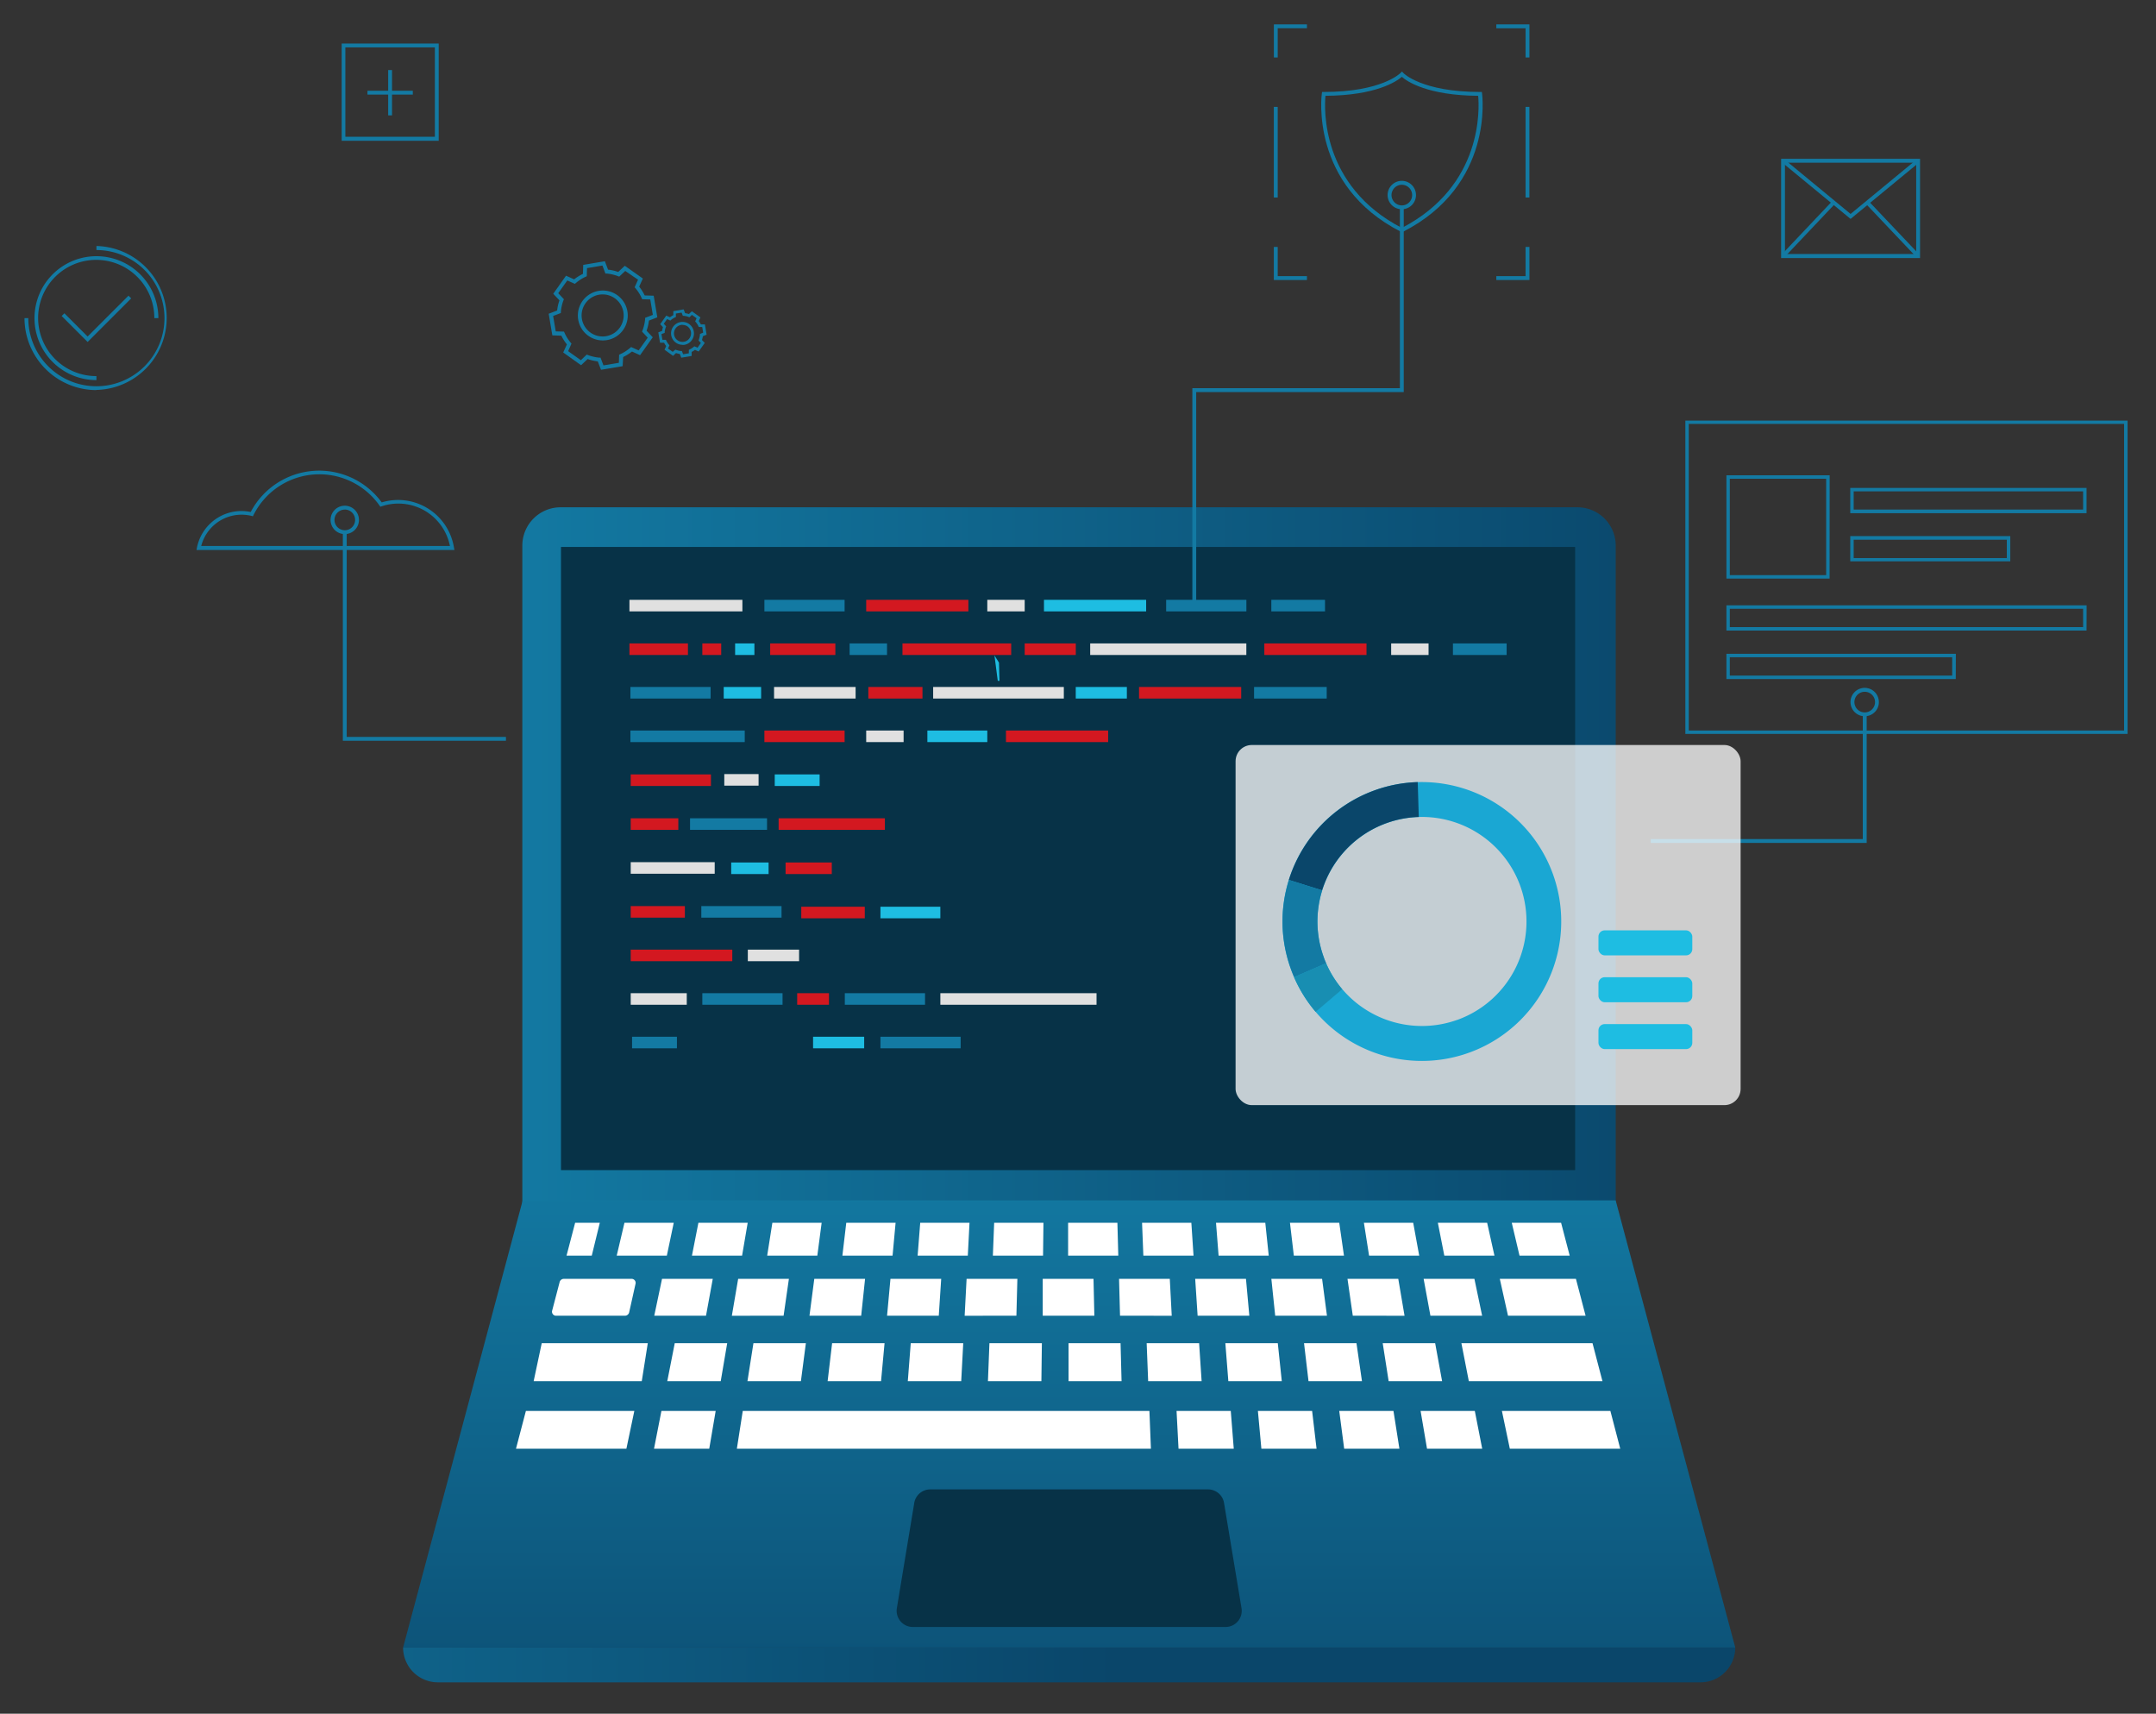<?xml version="1.0" encoding="UTF-8"?>
<svg xmlns="http://www.w3.org/2000/svg" xmlns:xlink="http://www.w3.org/1999/xlink" id="_ÎÓÈ_1" data-name="—ÎÓÈ_1" viewBox="0 0 533.25 423.75">
  <rect x="0" y="0" width="533.25" height="423.75" fill="#333333" stroke="none"/>
  <defs>
    <style>.cls-1{fill:url(#linear-gradient);}.cls-2{fill:#073247;}.cls-3{fill:#137aa3;}.cls-4{fill:url(#linear-gradient-2);}.cls-5{fill:#fff;}.cls-6{fill:url(#linear-gradient-3);}.cls-7{fill:#e0e0e0;}.cls-8{fill:#d31820;}.cls-9{fill:#1ebde2;}.cls-10{opacity:0.76;}.cls-11{fill:#1aa7d3;}.cls-12{fill:#0a466a;}.cls-13{fill:#188eb2;}</style>
    <linearGradient id="linear-gradient" x1="121.03" y1="225.59" x2="421.46" y2="225.59" gradientTransform="translate(528.81 451.19) rotate(-180)" gradientUnits="userSpaceOnUse">
      <stop offset="0" stop-color="#137aa3"></stop>
      <stop offset="1" stop-color="#0a466a"></stop>
    </linearGradient>
    <linearGradient id="linear-gradient-2" x1="264.44" y1="286.14" x2="264.44" y2="452.72" gradientTransform="matrix(1, 0, 0, 1, 0, 0)" xlink:href="#linear-gradient"></linearGradient>
    <linearGradient id="linear-gradient-3" x1="-53.01" y1="411.7" x2="276.48" y2="411.7" gradientTransform="matrix(1, 0, 0, 1, 0, 0)" xlink:href="#linear-gradient"></linearGradient>
  </defs>
  <path class="cls-1" d="M129.19,125.44H399.62a0,0,0,0,1,0,0V316.28a9.47,9.47,0,0,1-9.47,9.47H138.66a9.47,9.47,0,0,1-9.47-9.47V125.44A0,0,0,0,1,129.19,125.44Z" transform="translate(528.81 451.19) rotate(180)"></path>
  <rect class="cls-2" x="138.75" y="135.25" width="250.83" height="154.09" transform="translate(528.33 424.59) rotate(180)"></rect>
  <path class="cls-3" d="M112.4,136H48.6l.11-.57a11.25,11.25,0,0,1,11-9.07,11.89,11.89,0,0,1,2.3.24,19.15,19.15,0,0,1,32.4-2.37,14,14,0,0,1,17.88,11.22Zm-62.63-1h61.51a13,13,0,0,0-16.87-9.81l-.34.11-.2-.28a18.19,18.19,0,0,0-31.15,2.3l-.17.34-.37-.1a10.57,10.57,0,0,0-2.44-.29A10.3,10.3,0,0,0,49.77,135Z"></path>
  <path class="cls-3" d="M346.72,57.43l-.22-.11c-22.64-11.56-19.6-33.95-19.57-34.18l.06-.4h.41c14.4,0,18.92-4.64,19-4.69l.35-.37.35.37c0,.05,4.57,4.69,19,4.69h.41l.06.4c0,.23,3.08,22.62-19.57,34.18ZM327.83,23.69c-.28,3-1.24,22.25,18.89,32.67,20.12-10.42,19.17-29.64,18.88-32.67C353.1,23.61,348,20.13,346.72,19,345.42,20.13,340.33,23.61,327.83,23.69Z"></path>
  <polygon class="cls-3" points="125.14 183.17 84.8 183.17 84.8 131.59 85.75 131.59 85.75 182.22 125.14 182.22 125.14 183.17"></polygon>
  <polygon class="cls-3" points="295.86 149.18 294.91 149.18 294.91 95.99 346.24 95.99 346.24 51.26 347.19 51.26 347.19 96.95 295.86 96.95 295.86 149.18"></polygon>
  <polygon class="cls-3" points="461.69 208.43 408.28 208.43 408.28 207.48 460.73 207.48 460.73 176.47 461.69 176.47 461.69 208.43"></polygon>
  <path class="cls-3" d="M452.52,143.07H427V117.53h25.54Zm-24.68-.85h23.83V118.38H427.84Z"></path>
  <path class="cls-3" d="M516.07,126.9H457.63v-6.25h58.44ZM458.48,126h56.74V121.5H458.48Z"></path>
  <path class="cls-3" d="M516.07,155.92H427v-6.24h89.09Zm-88.23-.85h87.38v-4.54H427.84Z"></path>
  <path class="cls-3" d="M483.73,167.91H427v-6.24h56.75Zm-55.89-.85h55v-4.54h-55Z"></path>
  <path class="cls-3" d="M497.21,138.8H457.63v-6.24h39.58ZM458.48,138h37.87v-4.54H458.48Z"></path>
  <path class="cls-3" d="M526.22,181.48H416.84V104H526.22Zm-108.53-.85H525.36V104.81H417.69Z"></path>
  <polygon class="cls-3" points="378.28 69.24 370.09 69.24 370.09 68.28 377.32 68.28 377.32 61.06 378.28 61.06 378.28 69.24"></polygon>
  <polygon class="cls-3" points="323.25 69.24 315.06 69.24 315.06 61.06 316.02 61.06 316.02 68.28 323.25 68.28 323.25 69.24"></polygon>
  <polygon class="cls-3" points="316.02 14.21 315.07 14.21 315.07 6.03 323.25 6.03 323.25 6.98 316.02 6.98 316.02 14.21"></polygon>
  <polygon class="cls-3" points="378.28 14.21 377.32 14.21 377.32 6.99 370.09 6.99 370.09 6.03 378.28 6.03 378.28 14.21"></polygon>
  <rect class="cls-3" x="377.32" y="26.43" width="0.95" height="22.41"></rect>
  <rect class="cls-3" x="315.06" y="26.43" width="0.96" height="22.41"></rect>
  <path class="cls-3" d="M85.28,132.07a3.51,3.51,0,1,1,3.5-3.51A3.51,3.51,0,0,1,85.28,132.07Zm0-6.06a2.55,2.55,0,1,0,2.55,2.55A2.55,2.55,0,0,0,85.28,126Z"></path>
  <path class="cls-3" d="M346.72,51.74a3.51,3.51,0,1,1,3.5-3.5A3.5,3.5,0,0,1,346.72,51.74Zm0-6.05a2.55,2.55,0,1,0,2.55,2.55A2.55,2.55,0,0,0,346.72,45.69Z"></path>
  <path class="cls-3" d="M461.21,177.11a3.51,3.51,0,1,1,3.5-3.5A3.5,3.5,0,0,1,461.21,177.11Zm0-6.05a2.55,2.55,0,1,0,2.55,2.55A2.55,2.55,0,0,0,461.21,171.06Z"></path>
  <path class="cls-3" d="M108.51,34.81h-24V10.76h24Zm-23.09-1h22.14V11.72H85.42Z"></path>
  <rect class="cls-3" x="96.01" y="17.32" width="0.95" height="11.21"></rect>
  <rect class="cls-3" x="90.89" y="22.44" width="11.21" height="0.95"></rect>
  <path class="cls-3" d="M474.89,63.81H440.53V39.27h34.36Zm-33.41-1h32.46V40.23H441.48Z"></path>
  <polygon class="cls-3" points="457.71 54.13 440.7 40.12 441.31 39.38 457.71 52.9 474.11 39.38 474.72 40.12 457.71 54.13"></polygon>
  <rect class="cls-3" x="467.77" y="47.87" width="0.95" height="17.92" transform="translate(89.41 337.84) rotate(-43.49)"></rect>
  <rect class="cls-3" x="438.21" y="56.35" width="17.92" height="0.95" transform="translate(98.41 342.41) rotate(-46.56)"></rect>
  <path class="cls-3" d="M168.5,88.45l-.36-.93a5.13,5.13,0,0,1-.94-.22l-.73.69-2.11-1.51.41-.91a5.4,5.4,0,0,1-.52-.82l-1,0-.43-2.57.94-.35a4.93,4.93,0,0,1,.21-.94l-.68-.73,1.5-2.12.92.41a5,5,0,0,1,.82-.52l0-1,2.56-.43.36.94a5.1,5.1,0,0,1,.94.21l.73-.68,2.12,1.51-.41.91a5.65,5.65,0,0,1,.51.82l1,0,.43,2.56-.93.36a6.11,6.11,0,0,1-.22.94l.69.73-1.51,2.12-.91-.41a4.67,4.67,0,0,1-.82.51l0,1Zm-1.46-2,.21.08a4.71,4.71,0,0,0,1.18.27l.22,0,.31.8,1.41-.24,0-.85.2-.1a4.23,4.23,0,0,0,1-.64l.17-.14.79.34.82-1.16-.58-.62.08-.21a4.78,4.78,0,0,0,.27-1.19l0-.22.8-.31-.24-1.41-.86,0-.09-.21a4.23,4.23,0,0,0-.64-1l-.15-.17.35-.78-1.16-.83-.62.59-.21-.08a4,4,0,0,0-1.19-.27l-.22,0-.31-.8-1.41.23,0,.86-.21.09a4.26,4.26,0,0,0-1,.65l-.17.14L165,78.9l-.83,1.16.59.63-.08.21a4.41,4.41,0,0,0-.28,1.18l0,.23-.8.3.24,1.41.86,0,.09.2a4.26,4.26,0,0,0,.65,1l.14.17-.35.79,1.16.82Zm1.77-1.19A2.83,2.83,0,1,1,171.6,82a2.82,2.82,0,0,1-.49,2.11,2.77,2.77,0,0,1-1.83,1.15A2.56,2.56,0,0,1,168.81,85.29Zm0-4.94a2.1,2.1,0,0,0-1.72.89,2.14,2.14,0,0,0-.36,1.57,2.06,2.06,0,0,0,.86,1.37h0a2.11,2.11,0,0,0,3.3-2.07,2.13,2.13,0,0,0-.85-1.37A2.16,2.16,0,0,0,168.81,80.35Z"></path>
  <path class="cls-3" d="M148.65,91.44l-.8-2.08a11.3,11.3,0,0,1-2.51-.58l-1.62,1.53-4.42-3.15.91-2A11.25,11.25,0,0,1,138.84,83l-2.23-.07-.9-5.35,2.09-.8a10.75,10.75,0,0,1,.57-2.51l-1.53-1.63L140,68.17l2,.91a11.38,11.38,0,0,1,2.18-1.36l.07-2.23,5.35-.9.79,2.08a11.3,11.3,0,0,1,2.51.58l1.63-1.53L159,68.87l-.91,2a11.7,11.7,0,0,1,1.36,2.18l2.23.07.9,5.35-2.08.8a11.3,11.3,0,0,1-.58,2.51l1.53,1.62-3.14,4.43-2-.91a11.38,11.38,0,0,1-2.18,1.36L154,90.54Zm-3.53-3.76.28.11a11,11,0,0,0,2.83.65l.3,0,.73,1.91,3.81-.64.06-2,.28-.13A10,10,0,0,0,155.87,86l.23-.19,1.86.84,2.24-3.15L158.8,82l.11-.28a10.58,10.58,0,0,0,.65-2.83l0-.3,1.91-.73-.64-3.81-2-.06-.12-.28a10.54,10.54,0,0,0-1.54-2.45l-.2-.23.84-1.87L154.64,67l-1.49,1.4-.28-.11a10.89,10.89,0,0,0-2.83-.65l-.3,0L149,65.66l-3.81.64-.06,2-.27.13A10,10,0,0,0,142.41,70l-.23.19-1.87-.84-2.24,3.15,1.4,1.49-.11.28a10.57,10.57,0,0,0-.64,2.83l0,.3-1.91.73.64,3.81,2.05.06.12.28a10.16,10.16,0,0,0,1.54,2.46l.19.22-.83,1.87,3.14,2.24Zm4-3.5a6.17,6.17,0,1,1,5-2.59A6.13,6.13,0,0,1,149.13,84.18Zm0-11.38a5.2,5.2,0,1,0,3,1A5.19,5.19,0,0,0,149.14,72.8Z"></path>
  <path class="cls-3" d="M23.85,96.46A17.81,17.81,0,0,1,6.06,78.67H7A16.84,16.84,0,1,0,23.85,61.83v-1a17.8,17.8,0,0,1,0,35.59Zm0-2.47A15.32,15.32,0,1,1,39.17,78.67h-1A14.37,14.37,0,1,0,23.85,93Z"></path>
  <polygon class="cls-3" points="21.67 84.56 15.25 78.14 15.93 77.47 21.67 83.21 31.78 73.11 32.45 73.78 21.67 84.56"></polygon>
  <polygon class="cls-4" points="399.61 296.83 264.44 296.83 129.28 296.83 99.7 407.39 265.33 407.39 429.19 407.39 399.61 296.83"></polygon>
  <path class="cls-5" d="M139.51,316.23h16.61a1,1,0,0,1,1.09,1.12l-1.61,7.22a1.08,1.08,0,0,1-1.09.77H137.62a1,1,0,0,1-1.08-1.15l1.89-7.22A1.07,1.07,0,0,1,139.51,316.23Z"></path>
  <polygon class="cls-5" points="163.74 316.23 176.29 316.23 174.62 325.34 161.82 325.34 163.74 316.23"></polygon>
  <polygon class="cls-5" points="182.57 316.23 195.12 316.23 193.81 325.34 181.01 325.35 182.57 316.23"></polygon>
  <polygon class="cls-5" points="201.4 316.23 213.96 316.23 213 325.34 200.21 325.34 201.4 316.23"></polygon>
  <polygon class="cls-5" points="220.24 316.23 232.79 316.23 232.19 325.34 219.4 325.34 220.24 316.23"></polygon>
  <polygon class="cls-5" points="239.07 316.23 251.63 316.23 251.39 325.34 238.59 325.35 239.07 316.23"></polygon>
  <polygon class="cls-5" points="389.78 316.23 370.95 316.23 372.98 325.34 392.17 325.34 389.78 316.23"></polygon>
  <polygon class="cls-5" points="364.67 316.23 352.11 316.23 353.79 325.34 366.58 325.34 364.67 316.23"></polygon>
  <polygon class="cls-5" points="345.84 316.23 333.28 316.23 334.59 325.34 347.39 325.35 345.84 316.23"></polygon>
  <polygon class="cls-5" points="327 316.23 314.45 316.23 315.4 325.34 328.2 325.34 327 316.23"></polygon>
  <polygon class="cls-5" points="308.17 316.23 295.61 316.23 296.21 325.34 309 325.34 308.17 316.23"></polygon>
  <polygon class="cls-5" points="289.33 316.23 276.78 316.23 277.02 325.34 289.81 325.35 289.33 316.23"></polygon>
  <polygon class="cls-5" points="257.9 316.23 270.46 316.23 270.67 325.34 257.9 325.34 257.9 316.23"></polygon>
  <polygon class="cls-5" points="133.99 332.13 160.22 332.13 158.73 341.53 131.99 341.53 133.99 332.13"></polygon>
  <polygon class="cls-5" points="393.88 332.13 361.45 332.13 363.29 341.53 396.34 341.53 393.88 332.13"></polygon>
  <polygon class="cls-5" points="354.96 332.13 341.99 332.13 343.46 341.53 356.68 341.53 354.96 332.13"></polygon>
  <polygon class="cls-5" points="335.5 332.13 322.53 332.13 323.64 341.53 336.86 341.53 335.5 332.13"></polygon>
  <polygon class="cls-5" points="316.04 332.13 303.07 332.13 303.81 341.53 317.03 341.53 316.04 332.13"></polygon>
  <polygon class="cls-5" points="296.58 332.13 283.61 332.13 283.98 341.53 297.2 341.53 296.58 332.13"></polygon>
  <polygon class="cls-5" points="130.07 348.89 156.89 348.89 154.93 358.23 127.62 358.23 130.07 348.89"></polygon>
  <polygon class="cls-5" points="163.59 348.89 177.01 348.89 175.42 358.23 161.76 358.23 163.59 348.89"></polygon>
  <polygon class="cls-5" points="183.71 348.89 197.12 348.89 284.29 348.89 284.66 358.23 182.25 358.23 183.71 348.89"></polygon>
  <polygon class="cls-5" points="291 348.89 304.41 348.89 305.15 358.23 291.49 358.23 291 348.89"></polygon>
  <polygon class="cls-5" points="311.12 348.89 324.53 348.89 325.63 358.23 311.98 358.23 311.12 348.89"></polygon>
  <polygon class="cls-5" points="331.24 348.89 344.65 348.89 346.12 358.23 332.46 358.23 331.24 348.89"></polygon>
  <polygon class="cls-5" points="351.36 348.89 364.77 348.89 366.6 358.23 352.95 358.23 351.36 348.89"></polygon>
  <polygon class="cls-5" points="371.47 348.89 398.3 348.89 400.74 358.23 373.43 358.23 371.47 348.89"></polygon>
  <polygon class="cls-5" points="277.15 332.13 264.29 332.13 264.29 341.53 277.4 341.53 277.15 332.13"></polygon>
  <polygon class="cls-5" points="257.69 332.13 244.72 332.13 244.35 341.53 257.57 341.53 257.69 332.13"></polygon>
  <polygon class="cls-5" points="238.24 332.13 225.26 332.13 224.53 341.53 237.74 341.53 238.24 332.13"></polygon>
  <polygon class="cls-5" points="218.78 332.13 205.81 332.13 204.7 341.53 217.91 341.53 218.78 332.13"></polygon>
  <polygon class="cls-5" points="199.32 332.13 186.35 332.13 184.87 341.53 198.09 341.53 199.32 332.13"></polygon>
  <polygon class="cls-5" points="179.86 332.13 166.89 332.13 165.04 341.53 178.26 341.53 179.86 332.13"></polygon>
  <polygon class="cls-5" points="140.12 310.5 142.25 302.36 148.35 302.36 146.36 310.5 140.12 310.5"></polygon>
  <polygon class="cls-5" points="154.45 302.36 166.64 302.36 164.93 310.5 152.53 310.5 154.45 302.36"></polygon>
  <polygon class="cls-5" points="172.74 302.36 184.93 302.36 183.54 310.5 171.14 310.5 172.74 302.36"></polygon>
  <polygon class="cls-5" points="191.03 302.36 203.22 302.36 202.15 310.5 189.75 310.5 191.03 302.36"></polygon>
  <polygon class="cls-5" points="209.31 302.36 221.51 302.36 220.76 310.5 208.35 310.5 209.31 302.36"></polygon>
  <polygon class="cls-5" points="227.6 302.36 239.79 302.36 239.37 310.5 226.96 310.5 227.6 302.36"></polygon>
  <polygon class="cls-5" points="245.89 302.36 258.08 302.36 257.98 310.5 245.57 310.5 245.89 302.36"></polygon>
  <polygon class="cls-5" points="264.18 302.36 276.37 302.36 276.59 310.5 264.18 310.5 264.18 302.36"></polygon>
  <polygon class="cls-5" points="282.47 302.36 294.66 302.36 295.2 310.5 282.79 310.5 282.47 302.36"></polygon>
  <polygon class="cls-5" points="300.76 302.36 312.95 302.36 313.8 310.5 301.4 310.5 300.76 302.36"></polygon>
  <polygon class="cls-5" points="319.05 302.36 331.24 302.36 332.41 310.5 320.01 310.5 319.05 302.36"></polygon>
  <polygon class="cls-5" points="337.34 302.36 349.53 302.36 351.02 310.5 338.62 310.5 337.34 302.36"></polygon>
  <polygon class="cls-5" points="355.63 302.36 367.82 302.36 369.63 310.5 357.23 310.5 355.63 302.36"></polygon>
  <polygon class="cls-5" points="373.91 302.36 386.11 302.36 388.24 310.5 375.83 310.5 373.91 302.36"></polygon>
  <path class="cls-6" d="M420.58,416H108.31a8.61,8.61,0,0,1-8.61-8.6H429.19A8.61,8.61,0,0,1,420.58,416Z"></path>
  <path class="cls-2" d="M302.75,371.67a4,4,0,0,0-4-3.38H230.12a4,4,0,0,0-4,3.38l-4.29,25.95a4,4,0,0,0,4,4.69h77.23a4,4,0,0,0,4-4.69Z"></path>
  <rect class="cls-7" x="155.68" y="148.32" width="27.94" height="2.86"></rect>
  <rect class="cls-7" x="191.45" y="169.87" width="20.17" height="2.86"></rect>
  <rect class="cls-8" x="214.77" y="169.87" width="13.39" height="2.86"></rect>
  <rect class="cls-8" x="156" y="224.05" width="13.39" height="2.86"></rect>
  <rect class="cls-7" x="230.8" y="169.87" width="32.32" height="2.86"></rect>
  <rect class="cls-7" x="156" y="213.19" width="20.77" height="2.86"></rect>
  <rect class="cls-7" x="184.96" y="234.82" width="12.68" height="2.86"></rect>
  <rect class="cls-8" x="156" y="234.82" width="25.12" height="2.86"></rect>
  <rect class="cls-7" x="156" y="245.59" width="13.86" height="2.86"></rect>
  <rect class="cls-3" x="189.06" y="148.32" width="19.84" height="2.86"></rect>
  <rect class="cls-8" x="189.06" y="180.64" width="19.84" height="2.86"></rect>
  <rect class="cls-7" x="179.14" y="191.41" width="8.48" height="2.86"></rect>
  <rect class="cls-3" x="170.67" y="202.34" width="19.04" height="2.86"></rect>
  <rect class="cls-8" x="192.58" y="202.34" width="26.28" height="2.86"></rect>
  <rect class="cls-8" x="156" y="191.49" width="19.84" height="2.86"></rect>
  <rect class="cls-8" x="156" y="202.34" width="11.77" height="2.86"></rect>
  <rect class="cls-9" x="191.62" y="191.49" width="11.1" height="2.86"></rect>
  <rect class="cls-3" x="156.33" y="256.36" width="11.1" height="2.86"></rect>
  <rect class="cls-3" x="155.92" y="169.87" width="19.84" height="2.86"></rect>
  <rect class="cls-3" x="173.46" y="224.05" width="19.84" height="2.86"></rect>
  <rect class="cls-3" x="173.71" y="245.59" width="19.84" height="2.86"></rect>
  <rect class="cls-3" x="208.95" y="245.59" width="19.84" height="2.86"></rect>
  <rect class="cls-3" x="155.92" y="180.64" width="28.28" height="2.86"></rect>
  <rect class="cls-3" x="288.43" y="148.32" width="19.84" height="2.86"></rect>
  <rect class="cls-3" x="217.76" y="256.36" width="19.84" height="2.86"></rect>
  <rect class="cls-3" x="314.44" y="148.32" width="13.28" height="2.86"></rect>
  <rect class="cls-3" x="359.36" y="159.1" width="13.28" height="2.86"></rect>
  <rect class="cls-8" x="214.24" y="148.32" width="25.27" height="2.86"></rect>
  <rect class="cls-8" x="312.71" y="159.1" width="25.27" height="2.86"></rect>
  <rect class="cls-8" x="281.72" y="169.87" width="25.27" height="2.86"></rect>
  <rect class="cls-8" x="248.81" y="180.64" width="25.27" height="2.86"></rect>
  <rect class="cls-3" x="310.17" y="169.87" width="17.97" height="2.86"></rect>
  <rect class="cls-9" x="258.21" y="148.32" width="25.27" height="2.86"></rect>
  <rect class="cls-9" x="229.37" y="180.64" width="14.82" height="2.86"></rect>
  <rect class="cls-9" x="217.76" y="224.21" width="14.82" height="2.86"></rect>
  <rect class="cls-7" x="244.19" y="148.32" width="9.25" height="2.86"></rect>
  <rect class="cls-7" x="214.24" y="180.64" width="9.25" height="2.86"></rect>
  <rect class="cls-7" x="344.08" y="159.1" width="9.25" height="2.86"></rect>
  <rect class="cls-8" x="155.68" y="159.1" width="14.47" height="2.86"></rect>
  <rect class="cls-8" x="194.3" y="213.27" width="11.43" height="2.86"></rect>
  <rect class="cls-8" x="173.71" y="159.1" width="4.67" height="2.86"></rect>
  <rect class="cls-7" x="269.64" y="159.1" width="38.62" height="2.86"></rect>
  <rect class="cls-7" x="232.58" y="245.59" width="38.63" height="2.86"></rect>
  <rect class="cls-9" x="181.82" y="159.1" width="4.77" height="2.86"></rect>
  <rect class="cls-8" x="253.44" y="159.1" width="12.64" height="2.86"></rect>
  <rect class="cls-9" x="266.07" y="169.87" width="12.64" height="2.86"></rect>
  <rect class="cls-9" x="201.1" y="256.36" width="12.64" height="2.86"></rect>
  <rect class="cls-8" x="223.21" y="159.1" width="26.89" height="2.86"></rect>
  <rect class="cls-8" x="198.18" y="224.21" width="15.71" height="2.86"></rect>
  <rect class="cls-8" x="197.17" y="245.59" width="7.86" height="2.86"></rect>
  <rect class="cls-3" x="210.14" y="159.1" width="9.25" height="2.86"></rect>
  <rect class="cls-9" x="179" y="169.87" width="9.25" height="2.86"></rect>
  <rect class="cls-9" x="180.85" y="213.27" width="9.25" height="2.86"></rect>
  <rect class="cls-8" x="190.49" y="159.1" width="16.12" height="2.86"></rect>
  <g class="cls-10">
    <rect class="cls-5" x="305.6" y="184.22" width="124.91" height="89.05" rx="4.01"></rect>
  </g>
  <rect class="cls-9" x="395.35" y="230.05" width="23.21" height="6.19" rx="1.54"></rect>
  <rect class="cls-9" x="395.35" y="241.64" width="23.21" height="6.19" rx="1.54"></rect>
  <rect class="cls-9" x="395.35" y="253.23" width="23.21" height="6.19" rx="1.54"></rect>
  <path class="cls-11" d="M384.13,216.25a34.47,34.47,0,1,0-64.92,23.22c.26.73.54,1.45.85,2.15a34.14,34.14,0,0,0,5.34,8.58,34.48,34.48,0,0,0,58.73-33.95ZM360.38,252.2A25.88,25.88,0,0,1,332,244.61a25.58,25.58,0,0,1-4-6.43c-.23-.53-.44-1.07-.64-1.62a25.85,25.85,0,1,1,33.05,15.64Z"></path>
  <path class="cls-12" d="M327,220.16l-8.23-2.58a34.54,34.54,0,0,1,31.88-24.19l.26,8.63A25.87,25.87,0,0,0,327,220.16Z"></path>
  <path class="cls-3" d="M328,238.18l-7.91,3.44c-.31-.7-.59-1.42-.85-2.15a34.31,34.31,0,0,1-.45-21.89l8.23,2.58a25.7,25.7,0,0,0,.34,16.4C327.53,237.11,327.74,237.65,328,238.18Z"></path>
  <path class="cls-13" d="M325.4,250.2a34.14,34.14,0,0,1-5.34-8.58l7.91-3.44a25.58,25.58,0,0,0,4,6.43Z"></path>
  <polygon class="cls-9" points="245.96 162.07 246.78 168.34 247.21 168.36 247.08 163.85 245.96 162.07"></polygon>
</svg>
